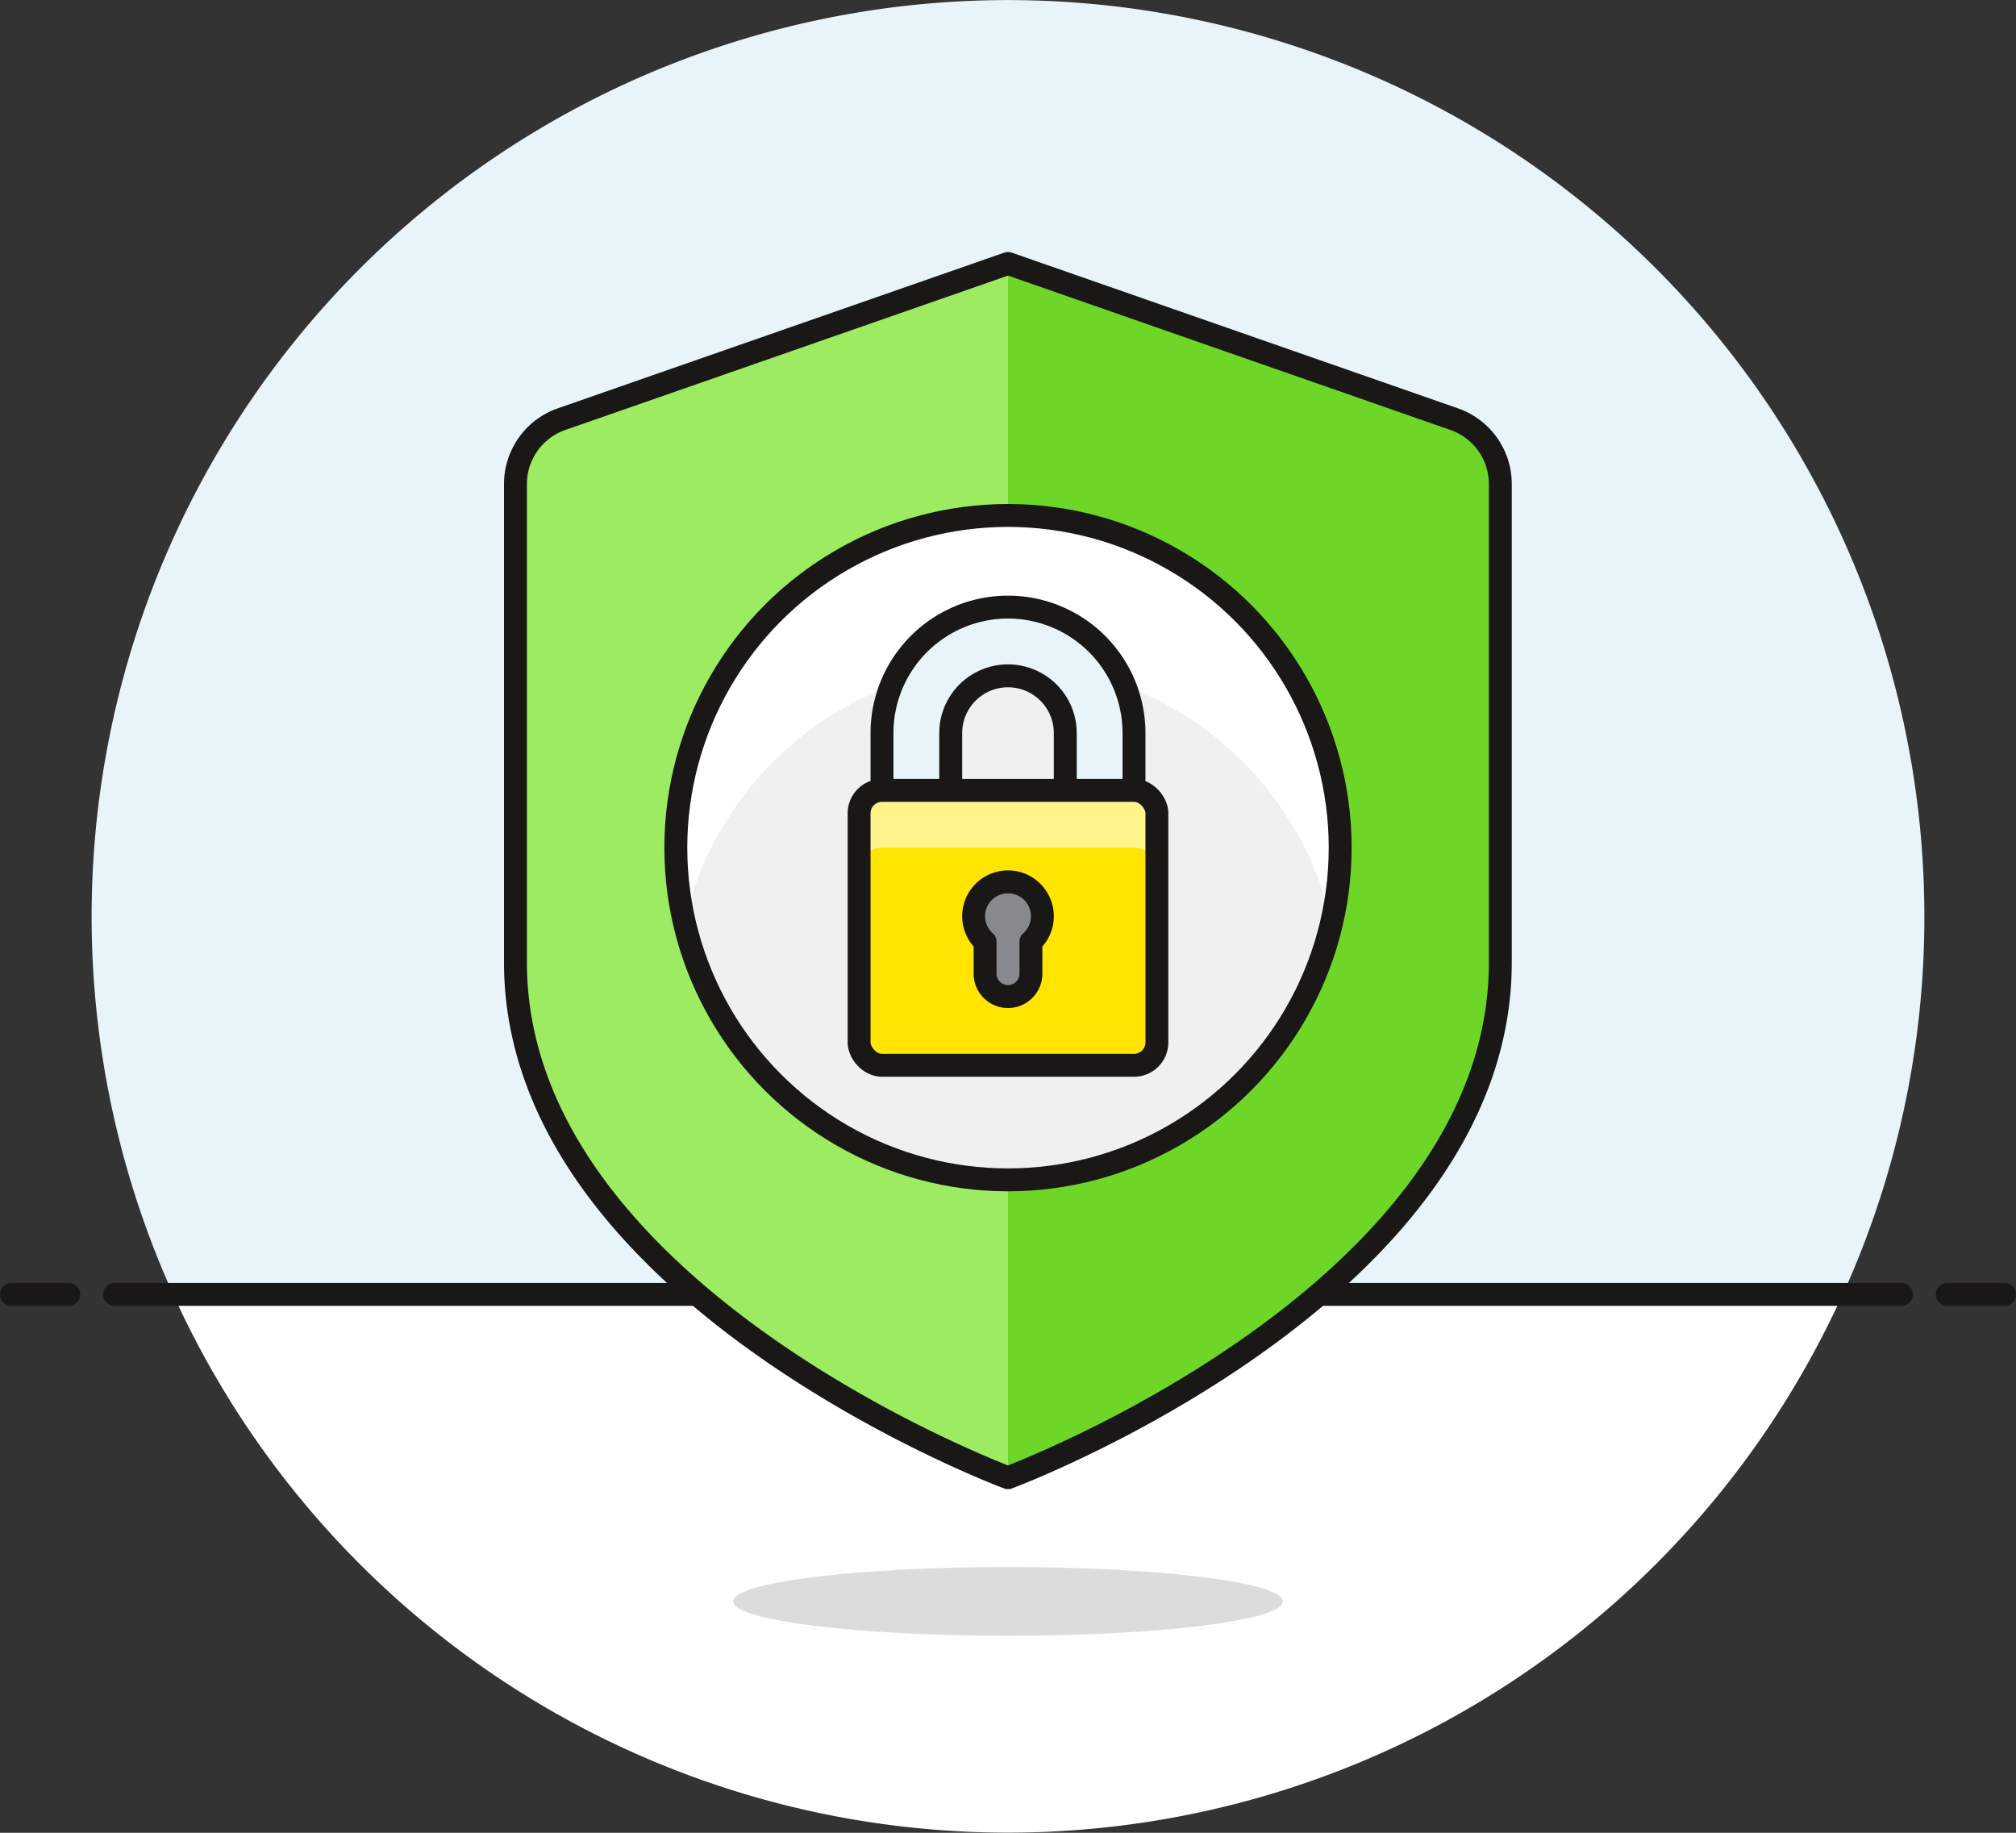 <svg xmlns="http://www.w3.org/2000/svg" viewBox="0 0 88 80"><rect x="0" y="0" width="88" height="80" fill="#333333" stroke="none"/><defs><style>.cls-1,.cls-8{fill:#e8f4fa;}.cls-2{fill:#fff;}.cls-3{fill:none;}.cls-10,.cls-3,.cls-8{stroke:#191816;stroke-linecap:round;stroke-linejoin:round;}.cls-4{fill:#6dd627;}.cls-5{fill:#9ceb60;}.cls-6{fill:#f0f0f0;}.cls-7{fill:#ffe500;}.cls-9{fill:#fff48c;}.cls-10{fill:#87898c;}.cls-11{fill:#191816;opacity:0.15;}</style></defs><title>protection</title><g id="Calque_2" data-name="Calque 2"><g id="Multicolor"><g id="Background"><g id="New_Symbol_20" data-name="New Symbol 20"><path class="cls-1" d="M84,40A40,40,0,1,0,7.56,56.5H80.44A39.84,39.84,0,0,0,84,40Z"/><path class="cls-2" d="M7.56,56.5a40,40,0,0,0,72.87,0Z"/><line class="cls-3" x1="5" y1="56.5" x2="83" y2="56.5"/><line class="cls-3" x1="0.5" y1="56.5" x2="3" y2="56.5"/><line class="cls-3" x1="85" y1="56.5" x2="87.5" y2="56.5"/></g></g><g id="Scene"><path class="cls-4" d="M44,11.5l19.49,6.8a3,3,0,0,1,2,2.83V42C65.5,56.5,44,64.5,44,64.5S22.5,56.5,22.5,42V21.13a3,3,0,0,1,2-2.83Z"/><path class="cls-5" d="M44,64.5S22.5,56.5,22.5,42V21.13a3,3,0,0,1,2-2.83L44,11.5Z"/><path class="cls-3" d="M44,11.5l19.49,6.8a3,3,0,0,1,2,2.83V42C65.5,56.5,44,64.5,44,64.5S22.5,56.5,22.5,42V21.13a3,3,0,0,1,2-2.83Z"/><circle class="cls-6" cx="44" cy="37" r="14.5"/><path class="cls-2" d="M44,29A14.5,14.5,0,0,1,58.12,40.25a14.5,14.5,0,1,0-28.24,0A14.5,14.5,0,0,1,44,29Z"/><circle class="cls-3" cx="44" cy="37" r="14.5"/><rect class="cls-7" x="37.5" y="34.5" width="13" height="12" rx="1" ry="1"/><path class="cls-8" d="M49.5,32a5.5,5.5,0,0,0-11,0v2.5h3V32a2.5,2.5,0,0,1,5,0v2.5h3Z"/><path class="cls-9" d="M49.5,34.5h-11a1,1,0,0,0-1,1V38a1,1,0,0,1,1-1h11a1,1,0,0,1,1,1V35.5A1,1,0,0,0,49.5,34.5Z"/><rect class="cls-3" x="37.5" y="34.5" width="13" height="12" rx="1" ry="1"/><path class="cls-10" d="M45.5,40A1.5,1.5,0,1,0,43,41.11V42.5a1,1,0,0,0,2,0V41.11A1.49,1.49,0,0,0,45.5,40Z"/><ellipse class="cls-11" cx="44" cy="69.9" rx="12" ry="1.5"/></g></g></g></svg>